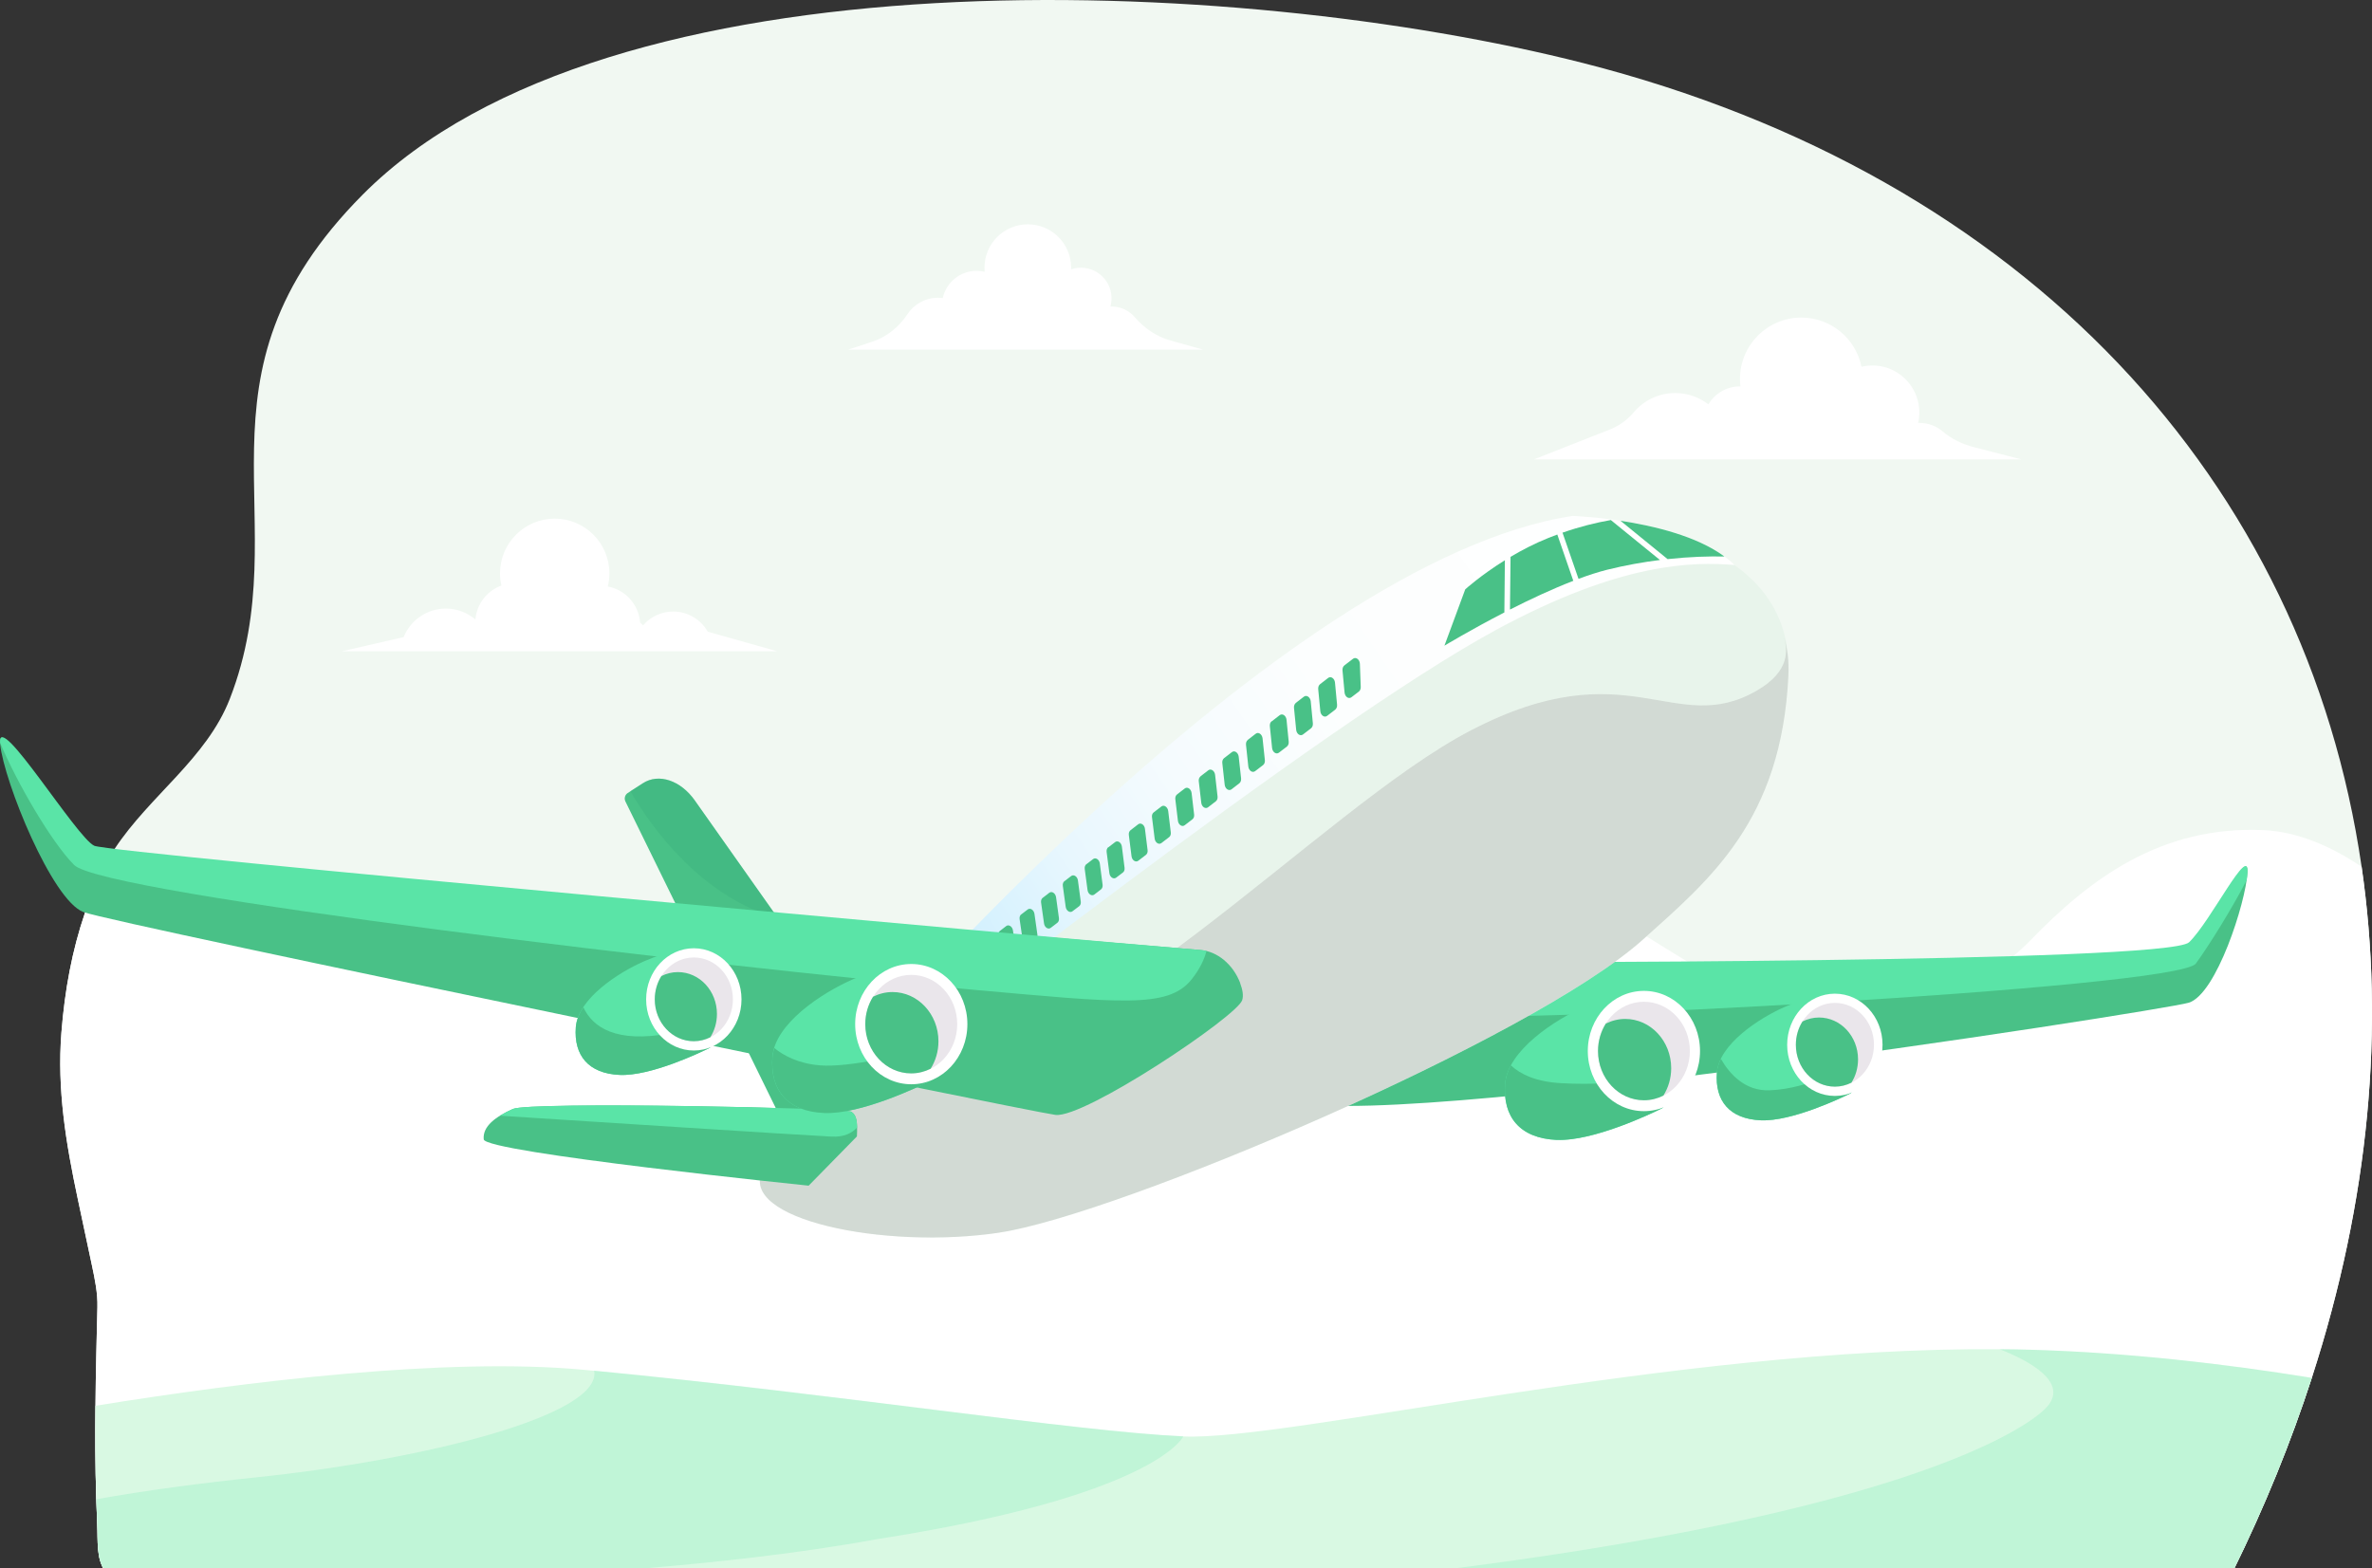 <svg xmlns="http://www.w3.org/2000/svg" width="818" height="541" viewBox="0 0 818 541" fill="none"><rect x="0" y="0" width="818" height="541" fill="#333333" stroke="none"/><g clip-path="url(#clip0_1222_31256)"><path d="M797.246 475.264C797.246 475.264 797.246 475.275 797.235 475.287C790.09 497.354 781.049 519.632 770.039 542.004H36.238C33.146 537.631 33.79 531.405 33.532 526.034C33.392 523.08 33.286 520.113 33.204 517.158C33.017 511.483 32.923 505.796 32.888 500.121C32.853 495.056 32.865 489.979 32.923 484.902C33.029 473.563 33.298 462.237 33.591 450.91C33.72 446.032 32.701 441.213 31.694 436.453C30.054 428.796 28.438 421.151 26.809 413.495C22.757 394.394 19.63 375.739 21.176 356.169C22.335 341.56 24.83 327.9 29.328 314.779C29.831 313.29 30.358 311.812 30.921 310.347C32.01 307.497 33.181 304.672 34.481 301.869C34.528 301.764 34.575 301.658 34.621 301.553C35.699 299.219 36.917 296.98 38.252 294.822C38.662 294.142 39.096 293.462 39.529 292.806C51.663 274.385 71.269 261.616 79.268 241.015C103.348 178.988 62.145 130.457 125.121 67.093C209.753 -18.021 426.346 -8.665 545.845 21.716C699.368 60.749 795.173 166.594 814.416 298.973C822.428 354.106 817.157 413.835 797.246 475.264Z" fill="#F1F8F2"></path><path d="M797.246 475.264C797.246 475.264 797.246 475.276 797.235 475.288C790.09 497.355 781.049 519.633 770.039 542.005H36.238C33.146 537.631 33.79 531.405 33.532 526.035C33.392 523.08 33.286 520.114 33.204 517.159C33.017 511.484 32.923 505.797 32.888 500.122C32.853 495.057 32.865 489.98 32.923 484.903C33.029 473.564 33.298 462.238 33.591 450.911C33.72 446.033 32.701 441.214 31.694 436.453C30.054 428.797 28.438 421.152 26.809 413.495C22.757 394.395 19.63 375.74 21.176 356.17C22.335 341.56 24.83 327.9 29.328 314.78C29.831 313.29 30.358 311.813 30.921 310.347C41.461 308.026 52.038 307.064 62.157 308.178C117.438 314.229 149.67 345.735 181.925 344.527C190.674 344.198 199.048 342.686 207.259 340.74C213.185 339.344 219.018 337.738 224.862 336.202C226.338 335.815 227.802 335.428 229.277 335.064C233.412 334.009 237.558 333.048 241.739 332.25C242.137 332.18 242.536 332.098 242.922 332.039C243.168 331.981 243.402 331.946 243.637 331.91C244.117 331.817 244.585 331.734 245.054 331.664C246.565 331.406 248.075 331.195 249.598 331.007C258.862 329.823 268.408 329.8 278.55 331.981C278.738 332.028 278.937 332.063 279.124 332.11C285.004 333.411 290.555 335.217 296.002 337.023C296.821 337.292 297.63 337.55 298.438 337.82C299.176 338.066 299.902 338.301 300.64 338.535C301.963 338.969 303.286 339.391 304.61 339.79C307.971 340.81 311.333 341.713 314.764 342.369C314.987 342.428 315.198 342.463 315.42 342.51C316.826 342.768 318.231 342.991 319.66 343.143C322.143 343.46 324.661 343.612 327.261 343.554C328.573 343.53 329.908 343.46 331.255 343.331C333.609 343.108 336.034 342.721 338.517 342.123C338.704 342.076 338.891 342.029 339.079 341.982C339.337 341.924 339.594 341.853 339.84 341.783C353.637 338.23 364.81 331.594 375.703 324.512C375.761 324.476 375.82 324.441 375.878 324.394C382.332 320.197 388.692 315.847 395.438 311.919C410.617 303.054 428.361 297.532 446.842 295.081C449.501 294.718 452.183 294.424 454.865 294.202C483.162 291.821 511.54 296.418 536.979 306.537C548.106 310.957 558.061 316.925 567.805 322.987C567.817 322.987 567.817 322.999 567.829 322.999C572.514 325.907 577.152 328.85 581.848 331.652C582.012 331.746 582.176 331.852 582.34 331.946C592.647 338.066 603.281 343.518 615.368 346.614C615.732 346.719 616.106 346.813 616.481 346.895C618.004 347.271 619.561 347.611 621.143 347.904C622.443 348.138 623.754 348.361 625.09 348.537C628.627 349.029 632.304 349.311 636.134 349.334C637.294 349.358 638.465 349.346 639.648 349.311C640.21 349.299 640.784 349.276 641.346 349.24C642.67 349.182 643.981 349.088 645.293 348.971C654.218 348.185 662.978 346.133 671.095 343.026C679.305 339.884 686.871 335.662 693.336 330.538C693.664 330.292 693.969 330.046 694.285 329.788C696.37 328.076 698.337 326.282 700.164 324.394C720.567 303.324 745.139 284.669 780.779 286.357C792.339 286.908 803.969 291.927 814.416 298.974C822.428 354.106 817.157 413.835 797.246 475.264Z" fill="white"></path><path d="M797.234 475.287C790.089 497.354 781.047 519.632 770.038 542.004H36.237C33.145 537.631 33.789 531.405 33.531 526.034C33.391 523.08 33.285 520.113 33.203 517.158C33.016 511.483 32.922 505.796 32.887 500.121C32.852 495.056 32.864 489.979 32.922 484.902C85.041 476.495 154.108 468.053 201.401 472.508C202.573 472.614 203.732 472.731 204.903 472.837C288.903 480.915 370.911 493.778 407.945 495.478H408.062C444.522 497.073 577.818 464.465 689.634 465.403H689.646C693.511 465.426 697.352 465.496 701.159 465.614C734.211 466.61 767.133 470.409 797.234 475.287Z" fill="#D9F9E3"></path><g style="mix-blend-mode:multiply" opacity="0.2"><path d="M797.247 475.263C797.247 475.263 797.247 475.275 797.235 475.287C790.091 497.354 781.049 519.632 770.04 542.004H493.621C656.666 521.965 698.748 492.781 705.588 485.64C713.833 477.01 700.071 469.518 689.647 465.402H689.636C689.636 465.402 689.601 465.391 689.589 465.379C693.466 465.402 697.307 465.473 701.125 465.59C734.189 466.587 767.147 470.386 797.247 475.263Z" fill="#5AE4A7"></path></g><g style="mix-blend-mode:multiply" opacity="0.2"><path d="M408.088 495.432C408.088 495.432 408.076 495.443 408.064 495.479C407.525 496.546 396.375 516.291 302.093 530.971C274.897 535.954 243.286 539.46 209.403 542.005H36.239C33.147 537.631 33.791 531.405 33.533 526.035C33.392 523.08 33.287 520.114 33.205 517.159C50.328 514.087 69.349 511.577 88.592 509.572H88.604C146.497 503.522 207.693 488.103 204.905 472.837C204.905 472.814 204.893 472.79 204.893 472.767C288.963 480.845 371.03 493.731 408.088 495.432Z" fill="#5AE4A7"></path></g><path d="M554.792 148.326C558.083 147.025 561.07 144.996 563.354 142.276C566.785 138.172 571.939 135.569 577.713 135.569C582.023 135.569 585.993 137.035 589.156 139.474C591.346 135.78 595.363 133.295 599.966 133.295C600.048 133.295 600.13 133.295 600.2 133.306C600.106 132.462 600.036 131.594 600.036 130.727C600.036 119.025 609.511 109.539 621.2 109.539C631.448 109.539 639.986 116.832 641.942 126.506C644.004 126.013 646.205 125.908 648.489 126.295C655.083 127.444 660.377 132.673 661.619 139.263C662.064 141.573 661.97 143.812 661.49 145.899C661.63 145.899 661.771 145.876 661.9 145.876C665.003 145.876 667.85 147.002 670.028 148.878C673.085 151.492 676.798 153.228 680.686 154.224L697.083 158.457H528.99L554.78 148.303L554.792 148.326Z" fill="white"></path><path d="M403.553 117.418C398.762 116.07 394.593 113.185 391.337 109.41C389.404 107.158 386.535 105.728 383.326 105.728C383.197 105.728 383.068 105.728 382.939 105.728C383.326 104.309 383.443 102.785 383.185 101.19C382.447 96.594 378.688 92.982 374.085 92.42C372.422 92.209 370.829 92.408 369.377 92.9C369.377 92.713 369.388 92.525 369.388 92.338C369.388 84.083 362.701 77.376 354.444 77.376C346.187 77.376 339.499 84.071 339.499 92.338C339.499 92.818 339.522 93.287 339.569 93.745C338.679 93.534 337.754 93.416 336.805 93.416C331.078 93.416 326.299 97.438 325.116 102.808C324.578 102.738 324.027 102.703 323.477 102.703C319.073 102.703 315.196 104.954 312.936 108.378C310.019 112.787 305.826 116.21 300.802 117.864L292.51 120.596H414.867L403.529 117.406L403.553 117.418Z" fill="white"></path><path d="M244.081 217.904C241.727 213.741 237.265 210.939 232.147 210.939C227.989 210.939 224.276 212.792 221.758 215.711C221.43 215.359 221.102 215.031 220.751 214.703C220.27 208.477 215.632 203.411 209.601 202.297C209.964 200.843 210.151 199.331 210.151 197.771C210.151 187.348 201.707 178.894 191.295 178.894C180.882 178.894 172.438 187.348 172.438 197.771C172.438 199.214 172.602 200.621 172.918 201.969C167.999 203.763 164.403 208.266 163.947 213.683C161.206 211.349 157.646 209.919 153.769 209.919C147.175 209.919 141.53 213.987 139.199 219.756L117.871 224.658H268.068L244.081 217.892H244.07L244.081 217.904Z" fill="white"></path><path d="M239.644 276.144C234.725 269.179 227.194 266.646 221.736 270.152L216.489 273.529C215.517 274.151 215.177 275.394 215.669 276.437L276.994 401.523L304.564 368.129L239.632 276.144H239.655H239.644Z" fill="#49C187"></path><path opacity="0.33" d="M217.365 272.92L221.71 270.141C227.168 266.635 234.699 269.167 239.618 276.132L268.407 316.89C241.902 309.256 225.13 286.181 217.365 272.896V272.92Z" fill="#39AD7A"></path><path d="M503.343 331.945C503.343 331.945 748.338 333.141 755.787 325.93C763.294 318.672 775.639 290.742 775.042 301.084C774.444 311.332 764.337 342.99 754.791 345.875C745.258 348.736 448.519 394.933 442.581 377.603C436.549 360.027 503.343 331.921 503.343 331.921V331.945Z" fill="#49C187"></path><path d="M503.341 331.945C503.341 331.945 747.445 332.238 754.918 325.027C762.425 317.769 775.66 290.754 775.039 301.084C775.004 301.811 774.91 302.655 774.782 303.569C769.968 312.997 761.652 326.375 757.249 332.367C750.901 340.95 513.144 353.461 496.513 350.096C489.04 348.583 484.086 345.499 480.889 342.591C493.058 336.271 503.341 331.945 503.341 331.945Z" fill="#5AE4A7"></path><path d="M545.47 179.586C545.47 179.586 619.151 180.454 616.739 232.948C614.408 283.179 589.566 303.417 566.646 324.042C528.441 358.433 385.459 419.064 344.747 425.173C304.504 431.212 254.06 420.401 263.125 403.587C272.366 386.503 445.179 187.266 545.482 179.574L545.458 179.598L545.47 179.586Z" fill="#E8F4EB"></path><path d="M267.119 397.794C314.588 360.789 455.251 250.184 515.909 217.283C559.033 193.903 583.851 193.703 598.175 194.899C582.457 179.234 542.331 177.968 542.331 177.968C441.677 193.281 295.181 360.672 267.154 397.794H267.131H267.119Z" fill="url(#paint0_linear_1222_31256)"></path><path d="M422.119 261.522L424.825 259.435C425.738 258.72 427.015 259.588 427.179 261.03L427.999 268.487C428.069 269.179 427.846 269.836 427.401 270.176L424.696 272.263C423.782 272.954 422.506 272.11 422.342 270.692L421.522 263.234C421.428 262.519 421.674 261.886 422.119 261.522Z" fill="#49C187"></path><path d="M430.317 255.202L433.046 253.091C433.96 252.376 435.236 253.244 435.4 254.686L436.197 262.19C436.267 262.906 436.044 263.539 435.576 263.902L432.847 265.989C431.933 266.705 430.657 265.837 430.493 264.418L429.696 256.937C429.626 256.222 429.849 255.565 430.317 255.225V255.202Z" fill="#49C187"></path><path d="M413.976 267.795L416.682 265.708C417.596 264.993 418.872 265.86 419.036 267.279L419.879 274.713C419.973 275.405 419.727 276.061 419.282 276.401L416.6 278.465C415.686 279.157 414.433 278.313 414.269 276.917L413.403 269.507C413.309 268.815 413.555 268.159 414 267.819L413.976 267.795Z" fill="#49C187"></path><path d="M405.896 274.033L408.578 271.97C409.491 271.278 410.745 272.122 410.932 273.541L411.799 280.951C411.892 281.643 411.646 282.288 411.201 282.616L408.543 284.656C407.653 285.348 406.376 284.504 406.212 283.109L405.322 275.722C405.228 275.03 405.451 274.373 405.919 274.033H405.896Z" fill="#49C187"></path><path d="M446.879 242.446L449.654 240.312C450.58 239.597 451.868 240.464 452.02 241.93L452.746 249.493C452.817 250.208 452.571 250.865 452.102 251.228L449.35 253.339C448.425 254.054 447.136 253.186 446.996 251.744L446.246 244.205C446.176 243.489 446.422 242.833 446.867 242.469V242.446H446.879Z" fill="#49C187"></path><path d="M438.561 248.824L441.314 246.69C442.239 245.975 443.527 246.842 443.668 248.285L444.417 255.801C444.488 256.516 444.242 257.173 443.797 257.513L441.044 259.623C440.131 260.338 438.854 259.471 438.69 258.028L437.917 250.513C437.847 249.797 438.069 249.141 438.538 248.777L438.561 248.824Z" fill="#49C187"></path><path d="M397.849 280.224L400.508 278.184C401.398 277.492 402.674 278.336 402.862 279.732L403.752 287.095C403.846 287.787 403.623 288.432 403.178 288.76L400.519 290.8C399.629 291.492 398.353 290.648 398.189 289.253L397.275 281.889C397.181 281.197 397.404 280.552 397.849 280.224Z" fill="#49C187"></path><path d="M455.228 236.007L458.016 233.85C458.941 233.123 460.253 234.002 460.382 235.468L461.096 243.054C461.166 243.77 460.92 244.426 460.452 244.79L457.676 246.924C456.751 247.639 455.463 246.771 455.322 245.329L454.596 237.743C454.526 237.027 454.771 236.347 455.24 235.996L455.217 236.019L455.228 236.007Z" fill="#49C187"></path><path d="M337.908 327.923C337.779 326.164 339.103 324.769 341.035 325.836C341.504 326.105 341.949 326.856 342.031 327.454L342.956 333.75C343.05 334.419 342.851 335.017 342.429 335.345L340.696 336.682C339.806 337.373 338.482 336.412 338.365 335.017L337.85 327.934L337.896 327.911L337.908 327.923Z" fill="#49C187"></path><path d="M359.574 309.713L361.858 307.943C362.725 307.274 363.99 308.095 364.189 309.479L365.185 316.69C365.278 317.358 365.067 317.98 364.634 318.308L362.35 320.055C361.484 320.723 360.219 319.903 360.043 318.542L359.024 311.331C358.93 310.663 359.141 310.042 359.551 309.713H359.574Z" fill="#49C187"></path><path d="M344.735 321.181L346.996 319.434C347.862 318.766 349.127 319.587 349.327 320.947L350.369 328.111C350.463 328.779 350.264 329.377 349.842 329.706L347.581 331.441C346.738 332.086 345.473 331.289 345.274 329.952L344.208 322.811C344.115 322.143 344.314 321.521 344.735 321.217V321.193V321.181Z" fill="#49C187"></path><path d="M352.126 315.459L354.41 313.712C355.277 313.043 356.541 313.864 356.741 315.224L357.76 322.412C357.853 323.08 357.654 323.702 357.233 324.007L354.972 325.742C354.105 326.41 352.84 325.589 352.665 324.229L351.622 317.042C351.529 316.373 351.728 315.752 352.149 315.424L352.126 315.47V315.459Z" fill="#49C187"></path><path d="M463.65 229.5L466.602 227.237C467.574 226.486 468.932 227.483 468.967 229.007L469.26 236.945C469.284 237.614 469.038 238.235 468.593 238.564L466.039 240.51C465.114 241.225 463.826 240.358 463.685 238.892L462.971 231.282C462.901 230.555 463.146 229.887 463.615 229.535L463.638 229.488L463.65 229.5Z" fill="#49C187"></path><path d="M389.874 286.369L392.51 284.328C393.4 283.637 394.676 284.481 394.84 285.876L395.754 293.216C395.848 293.908 395.625 294.529 395.18 294.881L392.545 296.898C391.655 297.59 390.39 296.746 390.214 295.362L389.289 288.045C389.195 287.354 389.418 286.709 389.863 286.38L389.886 286.357L389.874 286.369Z" fill="#49C187"></path><path d="M382.226 292.266L384.557 290.472C385.447 289.78 386.712 290.624 386.887 292.02L387.813 299.325C387.906 300.016 387.684 300.638 387.239 300.966L384.908 302.737C384.018 303.405 382.753 302.584 382.577 301.201L381.629 293.896C381.535 293.204 381.757 292.583 382.179 292.231L382.226 292.254V292.266Z" fill="#49C187"></path><path d="M367.095 303.945L369.402 302.174C370.269 301.506 371.557 302.327 371.733 303.71L372.705 310.968C372.798 311.637 372.599 312.258 372.154 312.586L369.847 314.333C368.98 315.002 367.715 314.181 367.516 312.821L366.521 305.586C366.427 304.918 366.626 304.273 367.071 303.945H367.095Z" fill="#49C187"></path><path d="M374.624 298.128L376.955 296.334C377.845 295.643 379.11 296.487 379.286 297.87L380.235 305.152C380.328 305.82 380.106 306.465 379.684 306.793L377.377 308.564C376.51 309.232 375.222 308.412 375.046 307.028L374.074 299.746C373.98 299.055 374.203 298.433 374.624 298.105V298.128Z" fill="#49C187"></path><path opacity="0.33" d="M344.724 425.161C304.481 431.2 254.037 420.389 263.102 403.575C264.988 400.092 273.537 389.669 286.702 375.176C292.991 375.024 299.644 374.731 306.695 374.285C375.199 369.982 454.619 279.286 507.3 251.908C561.621 223.661 577.327 254.616 605.788 238.259C617.664 231.423 616.305 223.907 615.286 220.003C616.422 223.861 616.961 228.164 616.739 232.913C614.408 283.144 589.566 303.382 566.646 324.007C528.441 358.397 385.459 419.029 344.747 425.126L344.724 425.149V425.161Z" fill="#A5A5A5"></path><path d="M295.486 392.026L278.867 408.981C278.867 408.981 167.262 397.537 166.817 393.011C166.372 388.461 170.986 385.178 176.831 382.54C182.687 379.902 291.785 382.165 293.624 383.49C295.463 384.803 295.756 386.796 295.51 392.049L295.486 392.026Z" fill="#49C187"></path><path d="M176.818 382.528C182.674 379.89 291.773 382.153 293.611 383.478C295.029 384.498 295.52 385.917 295.556 388.931C293.787 390.877 291.058 392.26 286.842 392.061C276.687 391.569 203.849 386.867 172.402 384.85C173.726 384.029 175.213 383.255 176.806 382.54V382.517L176.818 382.528Z" fill="#5AE4A7"></path><path d="M427.704 339.108C425.198 332.566 419.752 328.169 414.048 327.7C361.121 323.303 35.371 296.147 29.702 293.602C23.518 290.823 -1.3 243.523 0.047 256.679C1.394 269.683 17.955 310.499 28.742 314.591C39.517 318.648 353.941 383.254 363.955 384.568C373.969 385.857 426.674 350.517 428.384 344.983C428.887 343.365 428.489 341.278 427.669 339.12L427.693 339.097L427.704 339.108Z" fill="#49C187"></path><path d="M32.524 291.739C38.193 294.272 361.132 323.292 414.059 327.701C414.75 327.771 415.406 327.877 416.074 328.029C415.301 330.89 413.79 334.267 410.909 337.855C402.816 347.974 386.29 345.91 335.225 341.361C248.813 333.645 35.687 308.483 25.591 298.387C17.872 290.695 5.774 269.93 0.035 256.176C-0.609 244.814 26.434 289.007 32.524 291.739Z" fill="#5AE4A7"></path><path d="M630.523 342.838C630.523 342.838 624.315 343.436 615.437 347.34C606.548 351.245 592.81 360.25 592.072 369.994C591.346 379.738 596.452 385.94 607.169 386.433C617.874 386.925 635.161 378.647 638.065 377.181C640.97 375.716 643.43 352.711 630.523 342.838Z" fill="#5AE4A7"></path><path d="M640.361 365.667C638.054 367.203 624.76 375.54 610.249 376.091C601.957 376.396 596.64 370.744 593.454 365.245C592.704 366.793 592.189 368.399 592.083 369.994C591.357 379.738 596.464 385.952 607.18 386.433C617.885 386.925 635.172 378.647 638.077 377.182C639.354 376.537 640.56 371.706 640.384 365.667H640.361Z" fill="#49C187"></path><path d="M632.762 378.026C641.839 378.026 649.206 370.135 649.206 360.391C649.206 350.647 641.839 342.756 632.762 342.756C623.685 342.756 616.318 350.659 616.318 360.391C616.318 370.123 623.674 378.026 632.762 378.026Z" fill="white"></path><path d="M619.314 360.379C619.314 368.364 625.346 374.825 632.783 374.825C640.221 374.825 646.252 368.364 646.252 360.379C646.252 352.394 640.221 345.934 632.783 345.934C625.346 345.934 619.314 352.394 619.314 360.379Z" fill="#EAE6EB"></path><path d="M640.759 365.421C640.759 368.399 639.916 371.167 638.476 373.453C636.742 374.321 634.821 374.825 632.783 374.825C625.334 374.825 619.314 368.364 619.314 360.379C619.314 357.401 620.158 354.634 621.598 352.347C623.332 351.48 625.253 350.976 627.29 350.976C634.739 350.976 640.759 357.436 640.759 365.421Z" fill="#49C187"></path><path d="M564.281 341.9C564.281 341.9 556.984 342.616 546.526 347.2C536.09 351.797 519.916 362.373 519.049 373.852C518.182 385.319 524.19 392.624 536.804 393.199C549.395 393.773 569.716 384.041 573.147 382.306C576.579 380.594 579.437 353.508 564.281 341.9Z" fill="#5AE4A7"></path><path d="M536.804 393.175C549.395 393.749 569.716 384.017 573.147 382.282C574.072 381.813 574.963 379.468 575.478 376.067L571.554 370.545C571.554 370.545 560.498 374.848 538.374 373.628C529.531 373.136 524.237 370.474 521.04 367.484C519.927 369.548 519.224 371.682 519.049 373.851C518.182 385.319 524.19 392.623 536.804 393.198V393.175Z" fill="#49C187"></path><path d="M566.915 383.278C577.596 383.278 586.263 373.992 586.263 362.536C586.263 351.08 577.596 341.794 566.915 341.794C556.233 341.794 547.566 351.08 547.566 362.536C547.566 373.992 556.233 383.278 566.915 383.278Z" fill="white"></path><path d="M566.915 379.526C575.664 379.526 582.761 371.916 582.761 362.536C582.761 353.156 575.664 345.546 566.915 345.546C558.166 345.546 551.068 353.156 551.068 362.536C551.068 371.916 558.166 379.526 566.915 379.526Z" fill="#EAE6EB"></path><path d="M576.32 368.458C576.32 371.964 575.324 375.2 573.638 377.908C571.6 378.929 569.339 379.527 566.927 379.527C558.178 379.527 551.08 371.917 551.08 362.536C551.08 359.031 552.076 355.794 553.762 353.086C555.8 352.066 558.061 351.468 560.473 351.468C569.222 351.468 576.32 359.078 576.32 368.458Z" fill="#49C187"></path><path d="M311.601 332.625C311.601 332.625 304.305 333.34 293.846 337.925C283.41 342.521 267.236 353.097 266.369 364.565C265.502 376.032 271.511 383.337 284.125 383.912C296.715 384.486 317.036 374.754 320.468 373.019C323.899 371.307 326.757 344.221 311.601 332.613V332.625Z" fill="#5AE4A7"></path><path d="M320.456 373.03C321.873 372.315 323.208 367.215 323.185 360.672C311.437 363.849 292.803 368.282 282.79 367.484C275.411 366.886 270.316 364.178 267.013 361.493C266.709 362.513 266.463 363.533 266.393 364.576C265.526 376.044 271.534 383.349 284.148 383.923C296.739 384.498 317.059 374.766 320.491 373.03H320.468H320.456Z" fill="#49C187"></path><path d="M314.261 374.004C324.942 374.004 333.609 364.717 333.609 353.262C333.609 341.806 324.942 332.52 314.261 332.52C303.579 332.52 294.912 341.806 294.912 353.262C294.912 364.717 303.579 374.004 314.261 374.004Z" fill="white"></path><path d="M314.261 370.251C323.01 370.251 330.107 362.642 330.107 353.261C330.107 343.881 323.01 336.271 314.261 336.271C305.512 336.271 298.414 343.881 298.414 353.261C298.414 362.642 305.512 370.251 314.261 370.251Z" fill="#EAE6EB"></path><path d="M323.63 359.183C323.63 362.689 322.635 365.925 320.948 368.634C318.91 369.654 316.65 370.252 314.237 370.252C305.488 370.252 298.391 362.642 298.391 353.262C298.391 349.756 299.386 346.52 301.073 343.811C303.111 342.791 305.371 342.193 307.784 342.193C316.533 342.193 323.63 349.803 323.63 359.183Z" fill="#49C187"></path><path d="M237.007 327.173C237.007 327.173 230.8 327.771 221.91 331.675C213.021 335.58 199.282 344.585 198.556 354.329C197.83 364.073 202.948 370.287 213.653 370.768C224.358 371.26 241.645 362.982 244.55 361.516C247.478 360.051 249.914 337.046 237.019 327.173H237.007Z" fill="#5AE4A7"></path><path d="M231.2 356.415C212.32 359.968 204.367 354.281 201.17 347.434C199.706 349.65 198.757 351.983 198.581 354.352C197.855 364.095 202.973 370.31 213.678 370.79C224.383 371.283 241.67 363.005 244.575 361.539C245.617 361.023 246.566 357.787 246.835 353.414C242.408 354.305 237.267 355.301 231.211 356.427V356.403L231.2 356.415Z" fill="#49C187"></path><path d="M239.268 362.36C248.345 362.36 255.712 354.469 255.712 344.725C255.712 334.981 248.345 327.09 239.268 327.09C230.191 327.09 222.824 334.981 222.824 344.725C222.824 354.469 230.191 362.36 239.268 362.36Z" fill="white"></path><path d="M225.811 344.713C225.811 352.698 231.842 359.159 239.28 359.159C246.717 359.159 252.748 352.698 252.748 344.713C252.748 336.728 246.717 330.268 239.28 330.268C231.842 330.268 225.811 336.728 225.811 344.713Z" fill="#EAE6EB"></path><path d="M247.244 349.756C247.244 352.734 246.401 355.502 244.96 357.788C243.227 358.656 241.306 359.16 239.268 359.16C231.819 359.16 225.799 352.699 225.799 344.714C225.799 341.736 226.642 338.969 228.083 336.682C229.816 335.815 231.737 335.311 233.775 335.311C241.224 335.311 247.244 341.771 247.244 349.756Z" fill="#49C187"></path><path d="M518.99 193.234C510.639 198.429 505.299 203.283 505.299 203.283L498.119 222.724C498.119 222.724 507.091 217.283 518.791 211.256L518.967 193.246H518.99V193.234Z" fill="#49C187"></path><path d="M520.711 210.27C527.598 206.765 535.269 203.165 542.566 200.351L537.049 184.381C536.054 184.756 535.035 185.131 533.993 185.553C529.202 187.465 524.798 189.775 520.922 192.073L520.723 210.27H520.711Z" fill="#49C187"></path><path d="M558.834 179.633L575.079 192.859C582.703 192.038 589.508 191.839 594.697 191.968C585.128 184.886 570.3 181.38 558.834 179.633Z" fill="#49C187"></path><path d="M555.485 179.386C550.495 180.253 544.897 181.625 538.842 183.736L544.358 199.671C547.813 198.381 551.163 197.302 554.267 196.516C560.521 194.969 566.682 193.878 572.444 193.163L555.508 179.386H555.485Z" fill="#49C187"></path></g><defs><linearGradient id="paint0_linear_1222_31256" x1="278.831" y1="374.86" x2="570.074" y2="176.971" gradientUnits="userSpaceOnUse"><stop stop-color="#90DAFD"></stop><stop offset="0.04" stop-color="#A0DFFD"></stop><stop offset="0.13" stop-color="#BDE9FD"></stop><stop offset="0.23" stop-color="#D5F1FE"></stop><stop offset="0.34" stop-color="#E8F7FE"></stop><stop offset="0.47" stop-color="#F5FBFE"></stop><stop offset="0.64" stop-color="#FCFEFE"></stop><stop offset="1" stop-color="white"></stop></linearGradient><clipPath id="clip0_1222_31256"><rect width="818" height="541" fill="white"></rect></clipPath></defs></svg>
